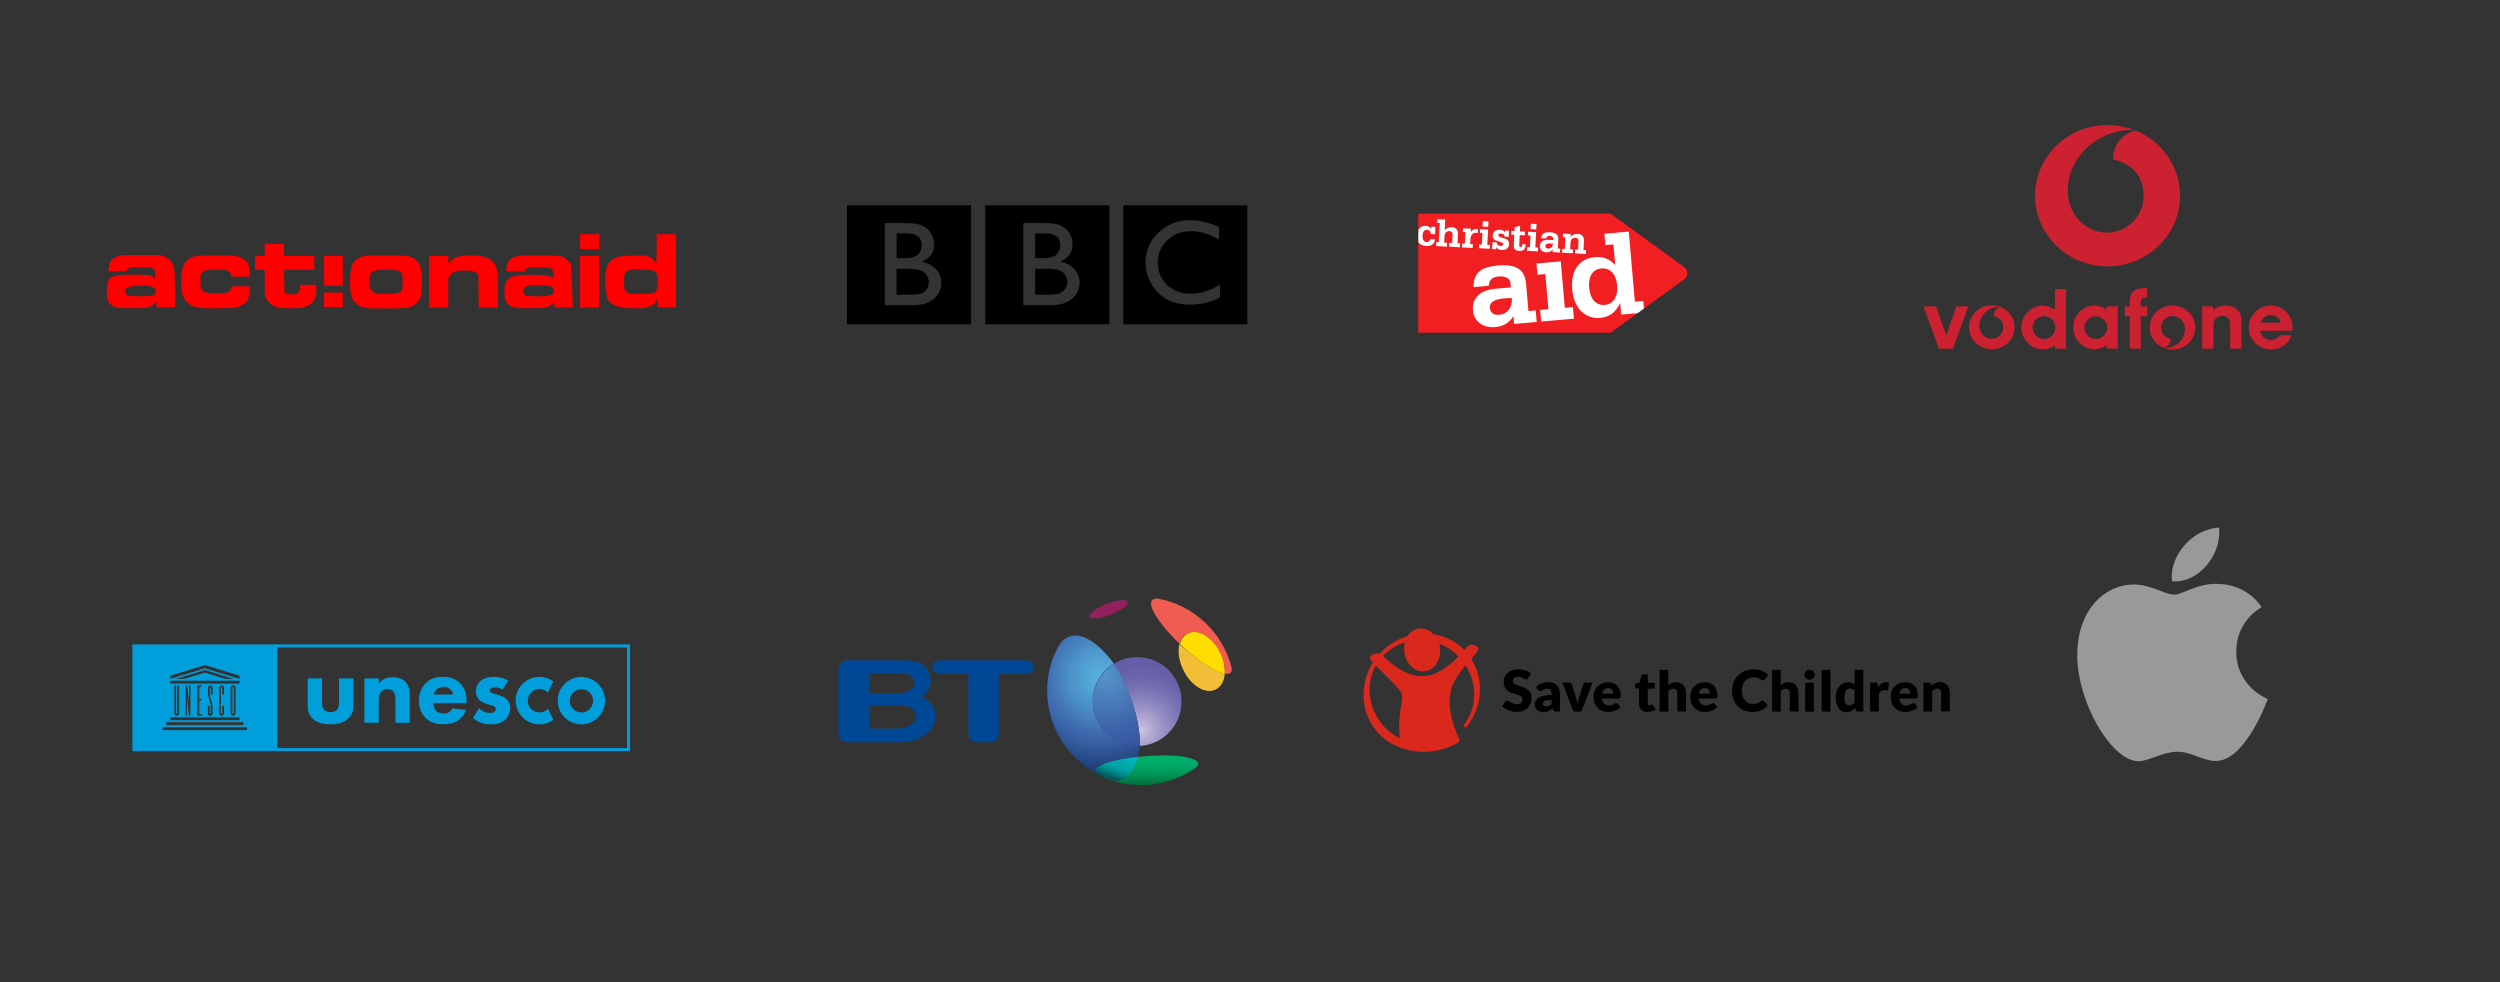 <?xml version="1.0" encoding="UTF-8"?>
<svg id="Layer_1" data-name="Layer 1" xmlns="http://www.w3.org/2000/svg" xmlns:xlink="http://www.w3.org/1999/xlink" viewBox="0 0 420 165">
  <rect x="0" y="0" width="420" height="165" fill="#333333" stroke="none"/>
  <defs>
    <style>
      .cls-1 {
        fill: #999;
      }

      .cls-1, .cls-2, .cls-3, .cls-4, .cls-5, .cls-6, .cls-7, .cls-8, .cls-9, .cls-10, .cls-11, .cls-12, .cls-13, .cls-14, .cls-15, .cls-16, .cls-17, .cls-18, .cls-19, .cls-20 {
        stroke-width: 0px;
      }

      .cls-2 {
        fill: url(#linear-gradient);
      }

      .cls-3 {
        fill: #009edb;
      }

      .cls-4 {
        fill: #cc2131;
      }

      .cls-4, .cls-5 {
        fill-rule: evenodd;
      }

      .cls-6 {
        fill: #004896;
      }

      .cls-8 {
        fill: #f11f22;
      }

      .cls-9 {
        fill: url(#linear-gradient-5);
      }

      .cls-10 {
        fill: #da291c;
      }

      .cls-11 {
        fill: red;
      }

      .cls-12 {
        fill: none;
      }

      .cls-13 {
        fill: #fff;
      }

      .cls-14 {
        fill: url(#linear-gradient-2);
      }

      .cls-15 {
        fill: url(#radial-gradient-2);
      }

      .cls-16 {
        fill: url(#linear-gradient-3);
      }

      .cls-21 {
        clip-path: url(#clippath);
      }

      .cls-17 {
        fill: url(#radial-gradient);
      }

      .cls-18 {
        fill: url(#radial-gradient-3);
      }

      .cls-19 {
        fill: url(#linear-gradient-4);
      }

      .cls-20 {
        fill: url(#radial-gradient-4);
      }
    </style>
    <clipPath id="clippath">
      <rect class="cls-12" x="22.24" y="108.26" width="83.61" height="17.92"/>
    </clipPath>
    <linearGradient id="linear-gradient" x1="-16658.87" y1="-889.5" x2="-16656.74" y2="-889.5" gradientTransform="translate(50200.51 2773.06) scale(3)" gradientUnits="userSpaceOnUse">
      <stop offset="0" stop-color="#90215c"/>
      <stop offset="0" stop-color="#96215f"/>
      <stop offset="0" stop-color="#b11f6b"/>
      <stop offset="0" stop-color="#c71d76"/>
      <stop offset="0" stop-color="#d81c7d"/>
      <stop offset=".01" stop-color="#e31c83"/>
      <stop offset=".02" stop-color="#ea1b86"/>
      <stop offset=".04" stop-color="#ec1b87"/>
      <stop offset=".44" stop-color="#ec3a94"/>
    </linearGradient>
    <radialGradient id="radial-gradient" cx="-11553.24" cy="-2293.38" fx="-11553.24" fy="-2293.38" r="1.32" gradientTransform="translate(55065.04 10999.96) scale(4.75)" gradientUnits="userSpaceOnUse">
      <stop offset="0" stop-color="#fff698"/>
      <stop offset=".05" stop-color="#fff383"/>
      <stop offset=".17" stop-color="#ffec5b"/>
      <stop offset=".28" stop-color="#ffe73a"/>
      <stop offset=".41" stop-color="#ffe221"/>
      <stop offset=".53" stop-color="#ffdf0e"/>
      <stop offset=".66" stop-color="#ffde04"/>
      <stop offset=".81" stop-color="#fd0"/>
      <stop offset="1" stop-color="#f2be38"/>
    </radialGradient>
    <linearGradient id="linear-gradient-2" x1="-16653.81" y1="-887.07" x2="-16651.29" y2="-887.07" gradientTransform="translate(50200.51 2773.06) scale(3)" gradientUnits="userSpaceOnUse">
      <stop offset="0" stop-color="#fd0"/>
      <stop offset=".18" stop-color="#fdd804"/>
      <stop offset=".4" stop-color="#f8c910"/>
      <stop offset=".64" stop-color="#efb125"/>
      <stop offset=".88" stop-color="#e38f41"/>
      <stop offset="1" stop-color="#dd7d50"/>
    </linearGradient>
    <linearGradient id="linear-gradient-3" x1="-16653.62" y1="-887.22" x2="-16652.37" y2="-889.38" gradientTransform="translate(50200.51 2773.06) scale(3)" gradientUnits="userSpaceOnUse">
      <stop offset="0" stop-color="#f05b52"/>
      <stop offset=".21" stop-color="#e84d48"/>
      <stop offset=".71" stop-color="#d72f32"/>
      <stop offset="1" stop-color="#d1232a"/>
    </linearGradient>
    <radialGradient id="radial-gradient-2" cx="-713.25" cy="-152.84" fx="-713.25" fy="-152.84" r=".44" gradientTransform="translate(18479.58 4041.46) scale(25.64)" gradientUnits="userSpaceOnUse">
      <stop offset="0" stop-color="#ccc4e1"/>
      <stop offset=".13" stop-color="#b6aed5"/>
      <stop offset=".39" stop-color="#928cc1"/>
      <stop offset=".62" stop-color="#7873b3"/>
      <stop offset=".83" stop-color="#6863aa"/>
      <stop offset="1" stop-color="#635ea7"/>
      <stop offset="1" stop-color="#635ea7"/>
      <stop offset="1" stop-color="#635ea7"/>
    </radialGradient>
    <radialGradient id="radial-gradient-3" cx="-713.51" cy="-153.19" fx="-713.51" fy="-153.19" r=".66" gradientTransform="translate(18479.58 4041.46) scale(25.64)" gradientUnits="userSpaceOnUse">
      <stop offset="0" stop-color="#57b0dd"/>
      <stop offset=".13" stop-color="#54a7d7"/>
      <stop offset=".33" stop-color="#4b8fc7"/>
      <stop offset=".59" stop-color="#3d67ac"/>
      <stop offset=".6" stop-color="#3d67ac"/>
      <stop offset=".92" stop-color="#1f3e78"/>
    </radialGradient>
    <radialGradient id="radial-gradient-4" cx="-713.48" cy="-153.19" fx="-713.48" fy="-153.19" r=".48" gradientTransform="translate(18479.58 4041.46) scale(25.64)" gradientUnits="userSpaceOnUse">
      <stop offset="0" stop-color="#5593c9"/>
      <stop offset=".1" stop-color="#518cc4"/>
      <stop offset=".69" stop-color="#3e65ab"/>
      <stop offset="1" stop-color="#3756a2"/>
    </radialGradient>
    <linearGradient id="linear-gradient-4" x1="-713.18" y1="-152.47" x2="-713.18" y2="-152.68" gradientTransform="translate(18479.58 4041.46) scale(25.64)" gradientUnits="userSpaceOnUse">
      <stop offset="0" stop-color="#00662e"/>
      <stop offset=".08" stop-color="#007238"/>
      <stop offset=".3" stop-color="#008d4f"/>
      <stop offset=".53" stop-color="#00a060"/>
      <stop offset=".76" stop-color="#00ac6a"/>
      <stop offset="1" stop-color="#00b06d"/>
    </linearGradient>
    <linearGradient id="linear-gradient-5" x1="-713.43" y1="-152.5" x2="-713.36" y2="-152.7" gradientTransform="translate(18479.58 4041.46) scale(25.64)" gradientUnits="userSpaceOnUse">
      <stop offset=".11" stop-color="#00585b"/>
      <stop offset=".22" stop-color="#007678"/>
      <stop offset=".34" stop-color="#009091"/>
      <stop offset=".46" stop-color="#00a0a0"/>
      <stop offset=".55" stop-color="#00a6a5"/>
      <stop offset="1" stop-color="#00bac6"/>
    </linearGradient>
  </defs>
  <path class="cls-12" d="M32.18,23.63h35.11v46.65h-35.11V23.63Z"/>
  <path id="path3049" class="cls-11" d="M19.99,51.73c-1-.15-1.73-.67-1.94-1.39-.14-.48-.14-2.19,0-2.69.27-.94.49-1.39,2.87-1.49.66-.03,2.87,0,3.61.02.91,0,1.12.36,1.53.55,0-.06.07-.94-.01-1.24-.05-.18-.33-.49-.85-.57-1.12-.05.68-.03-3.44,0-.11.11-.37.4-.51.55-.09.1.02.09-1.47.09h-1.59l.06-.51c.12-1.08.59-1.69,1.52-1.97.31-.09.58-.22,1.63-.24,5.12,0,.01,0,5.13,0,.66.02.84.17,1.09.27.97.39,1.54,1.17,1.69,2.29.11,2.22.08,3.94.08,6.24h-3.08v-.45c0-.25-.02-.45-.05-.45s-.21.14-.41.32c-.46.41-.82.57-1.43.66-.62.09-3.81.08-4.45,0h0l.02.02ZM25.66,49.6c.41-.17.5-.32.5-.77-.1-1.19-3.7-.96-4.88-.49-.29.32-.31.86-.04,1.12.3.28.73.33,2.45.31,1.34-.02,1.68-.05,1.97-.17ZM33.65,51.74c-1.85-.26-2.75-1.06-3.12-2.77-.05-.24-.07-1.04-.05-1.99.03-1.4.06-1.65.21-2.05.37-.95.87-1.45,1.77-1.79.45-.17.63-.18,3.46-.21,3.28-.03,3.78,0,4.57.38,1.01.48,1.41,1.12,1.46,2.37l.03.79h-3.09l-.08-.31c-.18-.66-.56-.82-2.03-.88-1.72-.07-2.55.11-2.95.65-.15.21-.17.34-.17,1.3,0,.86.03,1.12.14,1.32.34.62.96.79,2.82.74,1.14-.03,1.3-.05,1.66-.23.35-.18.42-.25.53-.58l.12-.38h3.06l-.04.79c-.05,1.23-.48,1.96-1.43,2.44-.77.39-1.11.43-3.82.46-1.4,0-2.77,0-3.05-.05h0ZM47.16,51.73c-1.22-.19-1.93-.64-2.37-1.49l-.28-.55c-.02-1.45-.04-2.9-.05-4.35h-1.61v-2.35h1.62v-2.03h3.24v2.03h5.1v2.35h-5.1c.1,3.77-.02,0,.09,3.74.13.25.58.39,1.23.39,1.02,0,1.34-.3,1.35-1.24v-.38h2.76v.83c0,.98-.07,1.29-.43,1.82-.32.48-.88.86-1.59,1.09-.45.14-.78.18-2,.2-.8,0-1.69,0-1.97-.05h.01ZM61.76,51.77c-.86-.17-1.09-.23-1.36-.37-.45-.23-.96-.73-1.17-1.15-.31-.62-.42-1.35-.42-2.85,0-2.03.18-2.83.79-3.53.31-.36,1.05-.75,1.62-.87.68-.14,6.82-.12,7.37.03.95.25,1.57.74,1.91,1.5.31.69.37,1.16.37,2.83,0,1.56-.1,2.34-.36,2.85-.22.42-.77.97-1.21,1.19-.72.36-1.37.42-4.5.42-1.58,0-2.95-.02-3.04-.04h0ZM66.91,49.21c.16-.07.37-.22.49-.34.19-.21.2-.27.23-1.41.03-1.34-.05-1.63-.53-1.9-.35-.2-1.63-.33-2.78-.27-1.85.09-2.27.47-2.27,2.09,0,1.23.31,1.69,1.27,1.93.5.13,3.25.05,3.59-.09h0ZM86.81,51.74c-.59-.09-1.2-.35-1.47-.63-.11-.12-.29-.4-.39-.62-.16-.35-.18-.54-.19-1.5,0-1.04,0-1.12.23-1.56.51-1.05,1.61-1.33,4.9-1.25,1.85.04,2.36.13,2.79.46.11.09.23.16.25.16.1,0,.04-1.07-.07-1.33-.22-.52-.43-.57-2.4-.57-1.53,0-1.77.02-1.96.14-.12.08-.24.23-.27.34l-.05.2h-3.13l.04-.43c.11-1.02.46-1.61,1.14-1.91.72-.31,1.28-.35,4.6-.32,3.11.03,3.17.03,3.64.22.65.26,1.26.87,1.51,1.51.28,7.01,0-.06.25,7.01h-3.09v-.45c0-.25-.02-.45-.05-.45s-.23.16-.45.36c-.66.6-.86.64-3.27.66-1.16,0-2.31,0-2.57-.05h0ZM92.02,49.71c.61-.1.9-.28,1-.63.12-.42-.02-.76-.4-.94-.28-.14-.54-.16-1.82-.19-2.3-.05-2.81.11-2.89.89-.05.46.17.76.65.87.47.1,2.81.11,3.46,0h0ZM105.03,51.73c-1.72-.2-2.66-.74-3.06-1.76-.21-1.53-.47-2.88-.15-4.66.24-1.2.86-1.84,2.19-2.21,1.77-.23,2.56-.15,4.57-.15l.54.25c.58.28.91.62,1.07,1.14.08.26.1-.15.12-2.34l.02-2.65h3.24v12.31h-3.08v-1.58l-.17.32c-.39.75-.95,1.13-1.93,1.3-.66.12-2.46.13-3.36.03h0ZM109.78,49.2c.56-.28.66-.52.69-1.62.03-1.16-.01-1.43-.29-1.76-.36-.43-.64-.5-2.17-.54-1.51-.04-2.39.05-2.71.29-.39.29-.45.53-.45,1.8s.09,1.59.56,1.81c.41.19.51.2,2.31.19,1.52,0,1.78-.03,2.05-.17h0ZM72.09,42.99h3.23l.02.7.02.7.26-.37c.34-.48.87-.82,1.56-.97.73-.17,2.97-.17,3.75,0,1.48.31,2.29,1.06,2.6,2.4.2,2.36.12,3.56.12,6.23h-3.23c-.02-1.83-.03-3.67-.05-5.5l-.24-.25c-.36-.37-.86-.49-2.1-.49-.58,0-1.2.04-1.38.09-.51.14-.9.45-1.13.91l-.21.41v4.83h-3.24v-8.67h0l.02-.02ZM97.44,42.99h3.24v8.67h-3.24v-8.67ZM54.43,49.15h3.16v2.43h-3.16v-2.43ZM54.43,42.99h3.16v5.02h-3.16v-5.02ZM97.44,39.35h3.24v2.51h-3.24v-2.51Z"/>
  <g id="g2161">
    <path id="path101" class="cls-8" d="M275.19,52.42l-.07.19-4.53,3.29h-32.32v-15.26l.11-.22v-1.58l-.11-.19v-2.75h32.32l12.36,8.98c.31.23.52.6.52,1.02s-.21.79-.52,1.02l-6.78,4.92-.23.03-.75.55"/>
    <path id="path103" class="cls-13" d="M260.13,51.95l-.52-5.91-1.32.12-.17-1.89,4.09-.36.68,7.8,1.36-.12.17,1.95-5.51.48-.17-1.95,1.38-.12h.01ZM254,50.08c-.47,0-.89,0-1.24.04-1.72.15-2.54.69-2.46,1.57.07.84.64,1.28,1.58,1.19,1.36-.12,2.18-1.12,2.12-2.81h0ZM258.19,54.09l-3.82.33-.12-1.32c-.68,1.14-1.67,1.73-3.07,1.85-2.1.18-3.57-.98-3.73-2.82-.18-2.03,1.16-3.4,3.84-3.63l2.54-.22-.07-.75c-.06-.71-.82-1.2-2-1.09-1.07.09-1.63.65-1.62,1.56l-2.58.23c-.03-2.32,1.2-3.38,3.99-3.62,3.14-.28,4.62.63,4.83,3.04l.4,4.61,1.22-.11.17,1.95h.02ZM271.05,41.06l-1.34.12-.17-1.91,4.09-.36,1.03,11.77,1.41-.12.11,1.28-1.05.77-2.77.24-.17-1.95c-.75,1.59-1.82,2.38-3.39,2.51-2.43.21-4.38-1.56-4.67-4.79-.28-3.23,1.21-5.2,3.86-5.43,1.32-.12,2.46.33,3.37,1.35l-.3-3.48h0ZM266.98,48.37c.17,1.91,1.21,2.98,2.62,2.86,1.38-.12,2.25-1.36,2.08-3.27-.17-1.95-1.21-2.98-2.62-2.86-1.49.13-2.25,1.27-2.08,3.27ZM240.35,39.32c.02-.42-.21-.7-.59-.72-.44-.02-.74.32-.77.98-.04.67.23,1.06.67,1.09.31.02.54-.17.63-.5l.79.04c-.09.76-.61,1.17-1.45,1.13-.65-.03-1.1-.27-1.35-.7v-1.99c.26-.49.71-.74,1.25-.71.42.02.74.23.91.57l.02-.43.69.04-.06,1.24-.74-.04h0ZM248.32,38.49l-.03.62h-.2c-.69-.05-1.02.38-1.07,1.21l-.04.68.46.02-.03.64-1.81-.1.03-.64.46.02.1-1.95-.43-.02.03-.62,1.34.07-.03.58c.27-.45.6-.55,1.03-.53h.2v.02ZM241.25,41.33l.03-.64.43.02.17-3.24-.43-.02.03-.63,1.32.07-.09,1.81c.32-.4.68-.56,1.18-.53.77.04,1.09.46,1.05,1.29l-.07,1.42.43.02-.03.64-1.83-.1.03-.64.49.03.07-1.42c.02-.35-.18-.58-.52-.59-.46-.02-.8.29-.82.79l-.06,1.15.49.03-.03.64-1.83-.1h-.01ZM248.95,41.09l.1-1.95-.43-.02.03-.62,1.35.07-.13,2.57.45.02-.03.64-1.81-.1.03-.64.46.02h-.02ZM250.02,38.11l-.95-.05.05-.91.95.05-.05.91ZM251.36,41.88l-.68-.04.06-1.16.68.04c.08.38.3.58.67.6.28,0,.46-.11.47-.29.01-.24-.27-.31-.83-.48-.69-.2-.98-.39-.95-1.03.03-.59.49-.96,1.22-.92.39.02.66.17.83.45l.02-.32.66.03-.05,1.04-.66-.03c-.03-.31-.26-.53-.63-.54-.26,0-.43.1-.44.28-.01.28.3.33.94.51.61.16.88.45.85,1.02-.03.62-.5,1-1.21.97-.43-.02-.74-.19-.92-.51l-.02.41v-.03ZM256.17,39.54l-.85-.04-.09,1.7c-.01.2.05.3.21.31.19,0,.29-.12.3-.39v-.09l.56.03v.2c-.03.62-.41.93-1.04.9-.68-.04-.98-.31-.95-.91l.09-1.8-.51-.03.03-.63.51.03.03-.63.93-.28-.05.97.85.04-.03.63h.01ZM262.42,42.45l.03-.64.43.02.1-1.95-.43-.02.03-.62,1.32.07-.03.51c.32-.4.68-.56,1.18-.53.77.04,1.09.46,1.05,1.29l-.07,1.42.43.02-.03.64-1.83-.1.03-.64.49.03.07-1.42c.02-.35-.18-.58-.52-.59-.46-.02-.8.29-.82.79l-.06,1.15.49.03-.03.64s-1.83-.1-1.83-.1ZM262.09,42.43l-1.26-.07.02-.43c-.27.34-.62.49-1.08.46-.69-.04-1.12-.48-1.08-1.09.04-.67.53-1.05,1.42-1.01l.84.04v-.25c.03-.23-.2-.43-.59-.45-.35-.02-.56.14-.6.43l-.85-.04c.1-.76.55-1.04,1.46-1,1.04.05,1.47.42,1.43,1.21l-.08,1.52.4.02-.03.64v.02ZM260.91,40.94c-.15-.02-.29-.04-.41-.04-.57-.03-.86.11-.87.4-.01.28.15.44.46.46.45.02.76-.26.82-.82ZM257.02,41.52l.1-1.95-.43-.02.03-.62,1.35.07-.13,2.57.45.02-.03.64-1.81-.1.03-.64.46.02h-.02ZM258.09,38.54l-.95-.05.05-.91.95.05-.05.91"/>
  </g>
  <g class="cls-21">
    <g id="g18">
      <path id="path2" class="cls-3" d="M39.28,119.87v-4.37s0-.11-.12-.11c-.11,0-.11.11-.11.11v4.37s0,.1.12.1.11-.1.11-.1Z"/>
      <path id="path4" class="cls-3" d="M22.24,126.18h83.61v-17.92H22.24v17.92ZM29.68,119.97c.11,0,.11-.09.11-.09v-4.74h.3v4.73s.03.37-.39.37-.41-.37-.41-.37v-4.73h.3v4.72s-.03.11.09.11ZM40.24,120.99h-11.63v-.49h11.63v.49ZM31.2,120.24v-5.1h.24l.3,2.72v-2.72h.26v5.1h-.26l-.3-3.06v3.06h-.24ZM33.81,117.39v.28h-.33v2.3h.44v.27h-.78v-5.1h.67v.26h-.33v1.99h.33ZM35.32,119.97c.08,0,.08-.09.08-.09v-1.18c0-.49-.47-1.57-.47-2.21v-.97s0-.35.4-.37c.4-.01.39.37.39.37v1.15h-.32v-1.15s0-.11-.09-.11-.07.11-.07.11v1.15c0,.38.47,1.52.47,2.12v1.1s0,.37-.4.37-.39-.37-.39-.37v-1.28h.32v1.28s0,.08.08.09h0ZM37.23,115.4c-.11,0-.11.11-.11.11v4.37s.02.1.11.1c.1,0,.1-.1.1-.1v-1.28h.3v1.28s0,.37-.4.37-.39-.37-.39-.37v-4.37s0-.37.39-.37.4.37.4.37v1.15h-.3v-1.15s0-.11-.1-.11ZM38.74,119.87v-4.37s0-.37.43-.37.4.37.4.37v4.37s0,.37-.43.37c-.4,0-.4-.37-.4-.37ZM28.61,114.36h11.63v.49h-11.63v-.49ZM29.54,114.05l4.88-1.49,4.8,1.49h-1.41l-3.39-1.04-3.46,1.04h-1.42ZM28.61,113.52l5.82-1.79,5.82,1.79v.53l-5.85-1.77-5.78,1.77v-.53h-.01ZM27.95,121.33h12.93v.49h-12.93v-.49ZM41.51,122.65h-14.17v-.49h14.17v.49ZM105.34,125.67h-58.75v-16.91h58.75v16.91Z"/>
      <path id="path6" class="cls-3" d="M92.02,119.12c-.37.37-.86.57-1.39.57-1.08,0-1.97-.88-1.97-1.97s.88-1.97,1.97-1.97c.52,0,1.01.2,1.38.57l.05.05.89-1.9-.03-.03c-.68-.48-1.47-.73-2.3-.73-2.2,0-3.99,1.79-3.99,3.99s1.79,3.99,3.99,3.99c.83,0,1.62-.25,2.3-.73l.03-.03-.88-1.87-.05.05h0Z"/>
      <path id="path8" class="cls-3" d="M97.68,119.7c-1.08,0-1.96-.88-1.96-1.96s.88-1.96,1.96-1.96,1.96.88,1.96,1.96-.88,1.96-1.96,1.96ZM97.67,113.73c-2.2,0-3.98,1.79-3.98,3.98s1.79,3.98,3.98,3.98,3.98-1.79,3.98-3.98-1.78-3.98-3.98-3.98Z"/>
      <path id="path10" class="cls-3" d="M54.1,113.97v4.12c0,.34.03.85.42,1.21.17.15.47.35,1.01.35.45,0,.8-.15,1.02-.35.35-.34.4-.84.4-1.21v-4.12h2.41v4.35c0,.85-.08,1.66-.84,2.39-.85.84-2.11.97-3,.97s-2.16-.13-3.01-.97c-.69-.67-.82-1.42-.82-2.24v-4.5h2.41Z"/>
      <path id="path12" class="cls-3" d="M61.23,113.97h2.41v.89c.74-.94,1.61-1.09,2.31-1.09.65,0,1.51.12,2.14.75.7.7.75,1.59.75,2.19v4.72h-2.41v-3.83c0-.49-.02-1.1-.4-1.49-.18-.18-.49-.34-.92-.34-.5,0-.82.2-1.01.4-.4.4-.47.94-.47,1.42v3.83h-2.41v-7.47.02Z"/>
      <path id="path14" class="cls-3" d="M76.15,116.68c-.02-.07-.13-.54-.49-.87-.27-.25-.65-.42-1.14-.42-.62,0-.99.25-1.22.49-.18.2-.35.47-.42.8h3.27ZM78.38,118.12h-5.57c0,.4.15.94.45,1.27.37.4.87.47,1.24.47s.72-.07.97-.22c.03-.02.32-.2.52-.62l2.28.23c-.34,1.05-1.01,1.61-1.44,1.87-.72.44-1.53.55-2.36.55-1.12,0-2.11-.2-2.98-1.07-.65-.65-1.12-1.64-1.12-2.88,0-1.07.39-2.18,1.14-2.95.9-.9,2.02-1.07,2.86-1.07s2.04.15,2.96,1.12c.89.94,1.06,2.11,1.06,3.03v.25h0v.02Z"/>
      <path id="path16" class="cls-3" d="M84.45,115.88c-.37-.22-.85-.42-1.32-.42-.25,0-.54.07-.69.22-.08.08-.15.22-.15.34,0,.17.12.27.23.34.17.1.42.15.72.25l.64.2c.42.13.85.3,1.24.65.44.4.59.85.59,1.42,0,.99-.44,1.62-.77,1.96-.74.74-1.64.85-2.43.85-1.01,0-2.09-.22-3.06-1.07l1.02-1.62c.23.2.57.44.82.55.34.17.69.23,1.01.23.15,0,.54,0,.75-.17.15-.12.25-.3.25-.49,0-.13-.05-.3-.27-.44-.17-.1-.39-.17-.74-.27l-.6-.18c-.44-.13-.89-.37-1.21-.69-.35-.37-.54-.79-.54-1.36,0-.72.28-1.32.72-1.72.67-.62,1.57-.75,2.26-.75,1.1,0,1.87.28,2.48.64l-.96,1.52h0Z"/>
    </g>
  </g>
  <path class="cls-7" d="M256.73,113.94c-.04.07-.09.13-.14.18-.05.04-.13.05-.2.05-.09,0-.16-.02-.23-.07-.09-.05-.18-.09-.29-.16-.13-.05-.23-.11-.36-.16-.14-.05-.31-.07-.47-.07-.25-.02-.49.05-.68.2-.14.13-.23.32-.22.52,0,.13.04.25.14.36s.22.18.36.23c.16.07.32.14.5.18.18.05.38.13.58.18.2.07.4.14.58.25.18.09.36.22.5.36s.27.32.36.52c.09.23.14.49.14.76,0,.31-.05.61-.16.92-.11.27-.27.52-.49.74-.23.22-.5.4-.79.5-.34.13-.7.18-1.06.18-.22,0-.45-.02-.67-.07-.22-.04-.45-.11-.67-.2-.22-.07-.41-.18-.59-.29s-.34-.23-.49-.38l.49-.76c.04-.05.09-.11.14-.14.07-.04.13-.05.22-.05.11,0,.2.04.29.09s.22.13.32.2c.14.07.27.14.43.2.18.07.38.09.58.09.25.02.49-.05.68-.2.18-.16.27-.38.25-.61,0-.14-.04-.29-.14-.4-.09-.11-.22-.2-.36-.25-.16-.07-.32-.13-.5-.18s-.38-.11-.58-.16c-.2-.07-.4-.14-.58-.23s-.36-.22-.5-.36c-.16-.16-.27-.36-.36-.56-.09-.27-.14-.54-.14-.83,0-.27.05-.52.16-.77s.27-.49.47-.67c.22-.2.47-.36.76-.47.32-.13.68-.18,1.03-.18.22,0,.41.02.63.05.2.04.4.09.58.14.18.07.34.14.52.23.16.09.29.2.43.31l-.47.77h0Z"/>
  <path class="cls-7" d="M261.42,119.54c-.11,0-.22-.02-.31-.05-.09-.05-.14-.14-.18-.23l-.11-.27c-.13.11-.23.2-.34.27s-.23.14-.34.2c-.13.05-.25.09-.38.13-.14.04-.31.04-.45.04-.2,0-.41-.02-.61-.09-.16-.05-.32-.14-.47-.25-.13-.11-.23-.25-.29-.41-.07-.18-.11-.38-.11-.58,0-.18.05-.36.13-.52.11-.2.27-.38.45-.5.27-.18.56-.31.86-.38.45-.11.92-.16,1.39-.14v-.22c.02-.22-.04-.45-.18-.63-.13-.13-.31-.2-.5-.2-.14,0-.29.02-.41.05-.11.04-.2.07-.29.13s-.16.09-.25.13-.2.05-.29.05-.18-.02-.25-.07-.13-.11-.16-.18l-.27-.45c.29-.25.61-.45.97-.58.38-.13.76-.2,1.15-.2.27,0,.54.04.79.14.23.09.43.22.59.4s.29.38.38.61c.09.25.13.5.13.77v3.02h-.65v.02h0ZM259.75,118.66c.16,0,.34-.04.49-.09.16-.07.31-.18.43-.32v-.67c-.23,0-.49.02-.72.05-.16.02-.31.07-.45.14-.09.04-.18.11-.23.2-.04.07-.07.14-.07.23-.02.13.04.27.14.36.13.07.27.11.41.09h0Z"/>
  <path class="cls-7" d="M265.67,119.54h-1.31l-1.89-4.86h1.21c.09,0,.18.02.25.07.07.04.11.11.14.18l.67,2.18c.05.18.11.34.14.52s.09.34.13.5c.04-.16.07-.34.13-.5s.11-.34.16-.52l.7-2.18c.02-.07.07-.14.14-.18.07-.05.16-.07.25-.07h1.15l-1.87,4.86h0Z"/>
  <path class="cls-7" d="M270.12,114.61c.31,0,.59.05.88.14.25.09.49.23.68.43s.36.43.45.7c.11.31.16.61.16.94,0,.09,0,.18-.02.27,0,.05-.02.11-.05.16-.02.04-.05.07-.11.09s-.11.02-.16.02h-2.81c.02.32.14.65.38.88.22.18.49.29.77.27.14,0,.29-.02.43-.05.11-.04.22-.09.32-.14.09-.05.18-.09.27-.14.07-.04.16-.05.25-.05.11,0,.2.04.27.13l.41.52c-.14.16-.31.31-.49.41-.16.11-.34.2-.54.25-.18.05-.36.11-.54.13s-.34.04-.52.04c-.32,0-.65-.05-.95-.16-.29-.11-.56-.27-.77-.49-.23-.23-.41-.5-.52-.81-.14-.36-.2-.74-.2-1.13,0-.31.05-.63.16-.92.22-.58.67-1.04,1.22-1.28.32-.13.67-.2,1.01-.2h.02ZM270.15,115.61c-.23-.02-.47.07-.65.23-.18.2-.29.43-.31.68h1.82c0-.11-.02-.23-.04-.34-.04-.11-.07-.2-.14-.29s-.16-.16-.27-.22c-.14-.05-.29-.07-.41-.07h0Z"/>
  <path class="cls-7" d="M276.78,119.61c-.22,0-.41-.04-.61-.11-.34-.13-.61-.4-.72-.74-.07-.18-.09-.38-.09-.58v-2.5h-.41c-.14,0-.27-.11-.27-.25v-.59l.77-.14.29-1.19c.04-.14.16-.25.32-.22h.76v1.42h1.19v.99h-1.19v2.41c0,.11.02.2.09.27.05.07.14.11.23.11.05,0,.09,0,.13-.02s.07-.02.09-.04.05-.02.07-.04.05-.02.09-.02.07,0,.11.04l.09.09.43.68c-.2.14-.4.25-.63.32-.23.05-.49.09-.74.09h0v.02Z"/>
  <path class="cls-7" d="M278.81,119.54v-7h1.46v2.57c.18-.14.36-.27.58-.36.23-.09.49-.14.74-.14.23,0,.49.04.7.14.2.09.38.22.52.38.14.18.25.38.32.58.07.23.11.49.11.74v3.08h-1.46v-3.06c.02-.2-.05-.4-.16-.56-.13-.14-.31-.22-.49-.2-.16,0-.31.04-.45.11s-.29.16-.4.27v3.46h-1.48.01Z"/>
  <path class="cls-7" d="M286.35,114.61c.31,0,.59.05.88.14.25.09.49.23.68.43s.36.43.45.7c.11.31.16.61.16.94,0,.09,0,.18-.02.27,0,.05-.02.11-.05.16-.02.04-.05.07-.11.09s-.11.02-.16.02h-2.79c.02.32.14.65.38.88.22.18.49.29.77.27.14,0,.29-.02.43-.05.11-.04.22-.09.32-.14.09-.05.18-.09.27-.14.07-.04.16-.05.25-.05.11,0,.2.04.27.13l.41.52c-.14.16-.31.31-.49.41-.16.11-.34.2-.54.25-.18.05-.36.11-.54.13s-.34.04-.52.04c-.32,0-.65-.05-.95-.16-.29-.11-.56-.27-.77-.49-.23-.23-.41-.5-.52-.81-.14-.36-.2-.74-.2-1.13,0-.31.05-.63.16-.92.22-.58.67-1.04,1.22-1.28.31-.13.65-.2.99-.2h.02ZM286.39,115.61c-.23-.02-.47.07-.65.23-.18.2-.29.43-.31.68h1.82c0-.11-.02-.23-.04-.34-.04-.11-.07-.2-.14-.29s-.16-.16-.27-.22c-.14-.05-.27-.07-.41-.07h0Z"/>
  <path class="cls-7" d="M296.11,117.72s.07,0,.11.02.07.04.11.07l.65.68c-.27.36-.65.65-1.06.83-.49.2-.99.29-1.51.29-.49,0-.97-.09-1.44-.27-.41-.18-.77-.43-1.08-.76s-.52-.72-.68-1.13c-.16-.47-.23-.94-.23-1.42s.09-.99.27-1.44c.18-.43.43-.81.76-1.13s.72-.58,1.15-.74c.47-.18.97-.27,1.49-.27.25,0,.5.02.74.07.22.04.45.11.65.2.2.07.38.18.56.29.16.11.32.23.45.38l-.56.74c-.04.05-.07.09-.13.13s-.13.05-.2.05c-.05,0-.11-.02-.16-.04-.05-.04-.11-.05-.16-.09s-.13-.07-.2-.13-.16-.09-.25-.13c-.11-.04-.22-.07-.32-.09-.14-.04-.29-.04-.45-.04-.27,0-.56.05-.81.16-.23.11-.45.25-.63.45s-.32.45-.41.7c-.11.31-.14.61-.14.94s.04.65.14.95c.09.25.22.5.4.7.16.18.36.34.59.43.23.11.47.14.72.14.14,0,.27,0,.4-.02.11-.02.23-.04.34-.07s.2-.09.31-.14.2-.13.29-.22c.04-.04.07-.05.13-.07.09-.02.14-.04.2-.04h0l-.04.02Z"/>
  <path class="cls-7" d="M297.71,119.54v-7h1.46v2.57c.18-.14.36-.27.58-.36.23-.09.49-.14.74-.14.23,0,.49.04.7.14.2.09.38.22.52.38.14.18.25.38.32.58.07.23.11.49.11.74v3.08h-1.46v-3.06c.02-.2-.05-.4-.16-.56-.13-.14-.31-.22-.49-.2-.16,0-.31.04-.45.11s-.29.16-.4.27v3.46h-1.48.01Z"/>
  <path class="cls-7" d="M304.89,113.36c0,.11-.02.22-.07.32s-.11.2-.2.27-.18.14-.29.18c-.11.05-.23.07-.34.07s-.23-.02-.32-.07c-.11-.04-.2-.11-.27-.18s-.14-.16-.18-.27c-.05-.11-.07-.22-.07-.32s.02-.23.07-.32c.04-.11.11-.2.18-.27s.18-.14.27-.18c.11-.04.22-.07.32-.07.13,0,.23.02.34.07.22.09.38.25.47.45.07.09.09.2.09.32h0ZM304.73,114.7v4.86h-1.46v-4.86h1.46Z"/>
  <path class="cls-7" d="M307.5,112.54v7h-1.46v-7h1.46Z"/>
  <path class="cls-7" d="M312.13,119.54c-.07,0-.16-.02-.23-.05s-.11-.11-.13-.18l-.11-.38c-.09.11-.2.2-.31.29s-.22.16-.34.22-.25.11-.4.14-.31.05-.47.05c-.25,0-.49-.05-.7-.16s-.41-.29-.56-.49c-.16-.23-.29-.5-.36-.77-.09-.34-.14-.7-.13-1.04,0-.34.05-.68.14-1.01.09-.29.23-.56.43-.81.18-.22.4-.4.67-.54.27-.13.56-.2.85-.2.22,0,.43.04.63.11.16.07.32.16.47.29v-2.47h1.46v7h-.92,0ZM310.65,118.51c.09,0,.2-.02.29-.04s.16-.05.23-.09.14-.09.2-.14c.07-.05.13-.13.2-.2v-2.05c-.09-.11-.22-.2-.36-.25-.13-.05-.27-.07-.4-.07s-.25.02-.38.07-.22.14-.29.25c-.09.14-.16.29-.2.45-.05.22-.07.45-.07.68s.02.43.05.65c.04.14.07.29.16.43.05.09.14.18.23.23.11.04.22.07.32.07h.02Z"/>
  <path class="cls-7" d="M314.18,119.54v-4.86h.86s.13,0,.18.02c.04.02.09.04.13.05.04.04.05.07.07.11.02.05.04.11.04.16l.07.45c.16-.25.36-.47.59-.65.22-.16.47-.23.72-.23.2-.02.38.05.54.16l-.18,1.06c0,.05-.04.11-.07.14s-.09.04-.14.04-.13,0-.18-.02c-.09-.02-.18-.02-.27-.02-.38,0-.68.2-.9.61v2.97h-1.46Z"/>
  <path class="cls-7" d="M320.03,114.61c.31,0,.59.05.88.14.25.09.49.23.68.43s.36.43.45.7c.11.31.16.61.16.94,0,.09,0,.18-.02.27,0,.05-.02.11-.05.16-.02.04-.05.07-.11.09s-.11.02-.16.02h-2.79c.02.32.14.65.38.88.22.18.49.29.77.27.14,0,.29-.02.43-.05.11-.04.22-.09.32-.14.09-.05.18-.09.27-.14.07-.04.16-.05.25-.05.11,0,.2.04.27.13l.41.52c-.14.16-.31.31-.49.41-.16.11-.34.2-.54.25-.18.05-.36.11-.54.13s-.34.04-.52.04c-.32,0-.65-.05-.95-.16-.29-.11-.56-.27-.77-.49-.23-.23-.41-.5-.52-.81-.14-.36-.2-.74-.2-1.13,0-.31.05-.63.16-.92.22-.58.67-1.04,1.22-1.28.31-.13.65-.2.99-.2h.02ZM320.07,115.61c-.23-.02-.47.07-.65.23-.18.2-.29.43-.31.68h1.8c0-.11-.02-.23-.04-.34-.04-.11-.07-.2-.14-.29s-.16-.16-.27-.22c-.13-.05-.27-.07-.4-.07h.01Z"/>
  <path class="cls-7" d="M323.15,119.54v-4.86h.9c.07,0,.16.02.23.05s.11.11.13.18l.09.29c.09-.09.2-.16.29-.25.11-.07.22-.14.32-.2.13-.05.23-.09.38-.13s.29-.05.43-.04c.23,0,.49.04.7.14.2.09.38.22.52.38.14.18.25.38.32.58.07.23.11.49.11.74v3.08h-1.46v-3.04c.02-.2-.05-.4-.16-.56-.13-.14-.31-.22-.49-.2-.16,0-.31.04-.45.11s-.29.16-.4.27v3.46h-1.48.02Z"/>
  <path class="cls-10" d="M247.19,110.67c.86-1.01,1.24-1.48,1.15-1.75-.11-.23-.32-.41-.56-.47-.32-.13-.77-.18-.99-.05-.18.14-.34.32-.49.5l-.27.31c-.18-.18-.36-.36-.54-.5-1.31-1.15-2.93-1.89-4.66-2.16-.7-.74-1.6-1.08-2.5-.95-.77.13-1.46.59-1.87,1.26-1.78.54-3.37,1.55-4.63,2.93-.29-.09-.9.02-1.3.23-.18.07-.32.23-.38.41-.02.13.04.31.5.86-1.24,1.96-1.76,4.28-1.51,6.59.27,2.3,1.37,4.43,3.11,5.96.61.54,1.3.99,2.02,1.33,3.38,1.64,7.34,1.49,10.6-.38.27-.16.36-.49.23-.76l-.04-.09c-.54-1.19-2.16-4.84-1.26-8.15.38-1.39,1.48-2.86,2.41-4.03,1.01,1.55,1.51,3.38,1.44,5.24-.05,1.69-.63,3.33-1.66,4.68-.05.05-.05.13-.04.2l.11.23c.05.09.16.14.25.09.04-.02.05-.04.07-.05,2.68-3.35,3.01-8.01.77-11.48h.04ZM235.4,118.51c-.36,1.82-.43,3.69-.23,5.54-.68-.34-1.33-.79-1.93-1.3-1.58-1.37-2.65-3.24-3.02-5.31-.36-1.93-.04-3.92.92-5.63.36.38.79.81,1.24,1.24,1.1,1.1,2.36,2.34,2.97,3.22.36.5.25,1.15.05,2.23M245.03,110.29c-2.03,2.05-3.96,3.17-5.71,3.29-1.35.11-2.77-.31-4.23-1.19-.97-.61-1.89-1.33-2.7-2.14l-.05-.05c1.01-1.08,2.27-1.85,3.69-2.29-.14.58-.18,1.15-.09,1.75.14,1.03.68,1.94,1.49,2.57,1.15.9,2.81.68,3.71-.45.04-.05.07-.09.11-.14.59-.85.81-1.89.65-2.92-.04-.2-.07-.4-.13-.58,1.03.4,1.98.95,2.79,1.69.14.13.31.27.47.45h0Z"/>
  <g>
    <rect id="backgroundrect" class="cls-12" x="142.29" y="34.49" width="67.23" height="20.13"/>
    <g id="svg_1" data-name="svg 1">
      <path id="svg_2" data-name="svg 2" class="cls-5" d="M209.55,54.49v-19.99h-20.85v19.99h20.85ZM204.8,40.24c-1.61-.92-3.21-1.4-4.72-1.4-1.61,0-2.94.51-3.96,1.54-1.06.99-1.61,2.22-1.61,3.76s.55,2.73,1.57,3.76c1.09.96,2.39,1.44,3.96,1.44,1.67,0,3.32-.51,4.92-1.54v2.15c-1.5.82-3.18,1.23-5.02,1.23-1.57,0-2.87-.31-3.97-.92-1.05-.64-1.93-1.52-2.56-2.56-.62-1.16-.96-2.32-.96-3.55,0-2.05.72-3.73,2.19-5.09,1.44-1.37,3.21-2.08,5.3-2.08,1.5,0,3.11.38,4.85,1.16v2.12h0ZM186.38,34.49h-20.85v19.99h20.85v-19.99ZM171.92,37.47h3.62c1.16,0,2.05.14,2.7.44.65.34,1.13.75,1.44,1.26.34.55.51,1.16.51,1.88,0,1.37-.68,2.32-2.12,2.91,1.03.17,1.85.58,2.43,1.26.58.62.85,1.4.89,2.29-.03.68-.2,1.33-.55,1.88-.38.55-.89.99-1.61,1.37-.72.34-1.57.51-2.63.51h-4.68v-13.81Z"/>
      <path id="svg_3" data-name="svg 3" class="cls-5" d="M175.2,43.38c1.06,0,1.81-.2,2.26-.58.44-.44.68-.96.68-1.61,0-1.3-.85-1.98-2.53-1.98h-1.71v4.17h1.3ZM175.75,45.16h-1.85v4.34h1.98c.92,0,1.67-.07,2.15-.2.44-.24.75-.51.96-.82.2-.34.34-.72.34-1.13-.03-.41-.14-.79-.38-1.13-.2-.38-.55-.65-1.03-.82-.44-.17-1.2-.27-2.19-.24ZM163.14,34.49h-20.85v19.99h20.85v-19.99ZM148.65,51.28v-13.81h3.62c1.16,0,2.02.14,2.67.44.65.31,1.16.75,1.47,1.3.34.51.51,1.13.55,1.85-.03,1.37-.72,2.32-2.15,2.94,1.06.17,1.85.58,2.43,1.23.58.62.89,1.4.89,2.29,0,.72-.17,1.37-.55,1.88-.38.58-.89,1.03-1.57,1.37-.72.34-1.61.51-2.67.51h-4.68,0Z"/>
      <path id="svg_4" data-name="svg 4" class="cls-5" d="M152.34,39.21h-1.71v4.17h1.33c1.03,0,1.78-.2,2.22-.58.44-.41.68-.96.68-1.57,0-1.33-.85-2.02-2.53-2.02ZM152.47,45.16h-1.85v4.34h1.95c1.03,0,1.78-.07,2.22-.2.38-.17.68-.41.92-.75.21-.38.31-.75.34-1.2-.03-.48-.17-.85-.38-1.13-.23-.38-.6-.66-1.03-.79-.48-.2-1.23-.27-2.19-.27Z"/>
    </g>
  </g>
  <g>
    <rect id="backgroundrect-2" data-name="backgroundrect" class="cls-12" x="323.15" y="21.01" width="61.97" height="37.78"/>
    <g id="svg_1-2" data-name="svg 1">
      <path id="svg_2-2" data-name="svg 2" class="cls-4" d="M328.66,51.47l-1.68,4.87-1.72-4.87h-2.12l2.62,7.12h2.32l2.63-7.12h-2.06ZM341.46,55.03c0-1.06.86-1.92,1.92-1.92s1.92.86,1.92,1.92-.86,1.92-1.92,1.92h0c-1.06,0-1.92-.86-1.92-1.92ZM345.23,48.56v3.49s0,0,0,0c-.58-.43-1.3-.7-2.07-.7-1.97,0-3.56,1.64-3.56,3.67s1.59,3.67,3.56,3.67c.78,0,1.5-.26,2.08-.69v.59h1.83v-10.03h-1.83ZM350.16,55.03c.02-1.06.9-1.91,1.96-1.89,1.03.02,1.87.85,1.89,1.89,0,1.06-.86,1.92-1.92,1.92-1.06,0-1.92-.86-1.92-1.92ZM353.93,51.47v.58h0c-.58-.44-1.3-.71-2.07-.71-1.97,0-3.56,1.64-3.56,3.67s1.59,3.67,3.56,3.67c.78,0,1.5-.26,2.08-.69v.59h1.83v-7.12h-1.83s0,0,0,0ZM360.74,51.47h-1.1s0-.23,0-.43c0-.45,0-1.02.72-1.02.18,0,.36.03.36.03v-1.66s-.3,0-.5,0c-1.68.07-2.42.64-2.42,2.32v.76h-.82v1.64h.82v5.47h1.85v-5.47h1.1v-1.64ZM371.82,52.09c.52-.47,1.28-.77,2.09-.77,1.68,0,2.64,1.07,2.64,2.48v.8s0,3.98,0,3.98h-1.89v-4.15c0-1.05-.73-1.36-1.31-1.36-.53,0-1.55.29-1.49,1.57v3.95h-1.89v-7.11h1.84v.62h0ZM379.74,55.58c.09.89.84,1.55,1.75,1.55.72,0,1.2-.29,1.49-.8h1.98c-.32,1.11-1.56,2.36-3.4,2.36-2.21,0-3.77-1.65-3.77-3.68s1.67-3.68,3.77-3.68,3.59,1.79,3.59,3.68c0,.39-.04.57-.04.57h-5.36ZM383.16,54.21c-.16-.81-.84-1.27-1.66-1.27s-1.51.49-1.7,1.27h3.36ZM336.12,51.57c-.69.15-1.18.76-1.19,1.47,0,.02,0,.03,0,.05,1.07.23,1.61.95,1.61,1.9,0,1.07-.87,1.93-1.94,1.93s-2.07-.89-2.07-2.21c0-1.61,1.38-3.13,3.35-3.17.04,0,.09,0,.15,0-.45-.17-.92-.26-1.4-.26-2.11,0-3.83,1.66-3.83,3.7s1.71,3.7,3.83,3.7,3.83-1.66,3.83-3.7c0-1.54-.97-2.86-2.35-3.42ZM364.98,51.32c-2.11,0-3.83,1.66-3.83,3.7,0,1.54.97,2.86,2.35,3.42.69-.15,1.18-.76,1.18-1.47,0-.02,0-.03,0-.05-1.07-.23-1.61-.95-1.61-1.9,0-1.07.87-1.93,1.94-1.93s2.07.89,2.07,2.21c0,1.61-1.38,3.13-3.35,3.17-.05,0-.1,0-.15,0,.43.16.9.26,1.4.26,2.11,0,3.83-1.66,3.83-3.7,0-2.05-1.71-3.7-3.83-3.7ZM358.77,21.93c-2.15.47-3.77,2.4-3.77,4.71,0,.05.01.11.01.16,3.4.73,5.12,3.04,5.12,6.09,0,3.42-2.78,6.2-6.18,6.2s-6.57-2.86-6.57-7.09c0-5.17,4.4-10.02,10.66-10.17.11,0,.29,0,.48,0-1.42-.54-2.93-.82-4.45-.82-6.73,0-12.18,5.31-12.18,11.87s5.45,11.87,12.18,11.87,12.18-5.31,12.18-11.87c0-4.93-3.09-9.17-7.48-10.96h0Z"/>
    </g>
  </g>
  <g>
    <path class="cls-2" d="M189.42,101.11c.2.54-1.09,1.49-2.85,2.17-1.76.68-3.32.81-3.53.34-.2-.47,1.09-1.49,2.85-2.17,1.76-.68,3.32-.81,3.53-.34Z"/>
    <path class="cls-17" d="M205.76,113.18c-.07,1.22-.61,2.17-1.49,2.64-1.7.88-4.14-.54-5.43-3.19-.81-1.56-1.02-3.26-.68-4.48l.41.41c2.85,2.58,5.7,4.34,7.19,4.61h0Z"/>
    <path class="cls-14" d="M205.76,113.18c-1.56-.27-4.34-2.03-7.12-4.61l-.41-.41c.2-.81.68-1.42,1.36-1.76,1.7-.88,4.14.54,5.43,3.19.61,1.22.81,2.51.75,3.59Z"/>
    <path class="cls-16" d="M205.76,113.18c.07-1.09-.2-2.37-.81-3.59-1.29-2.58-3.73-4-5.43-3.19-.68.34-1.09.95-1.36,1.76-3.39-3.26-5.43-6.44-4.61-7.32.27-.27.61-.34,1.02-.27,5.9,1.09,10.72,5.56,12.27,11.33.14.47.14.88-.07,1.09-.2.2-.54.27-1.02.2h0Z"/>
    <path class="cls-15" d="M191.45,125.32c3.93-.2,7.05-3.46,7.05-7.46.01-4.11-3.31-7.45-7.42-7.46-.01,0-.03,0-.04,0-1.42,0-2.78.41-3.93,1.15.75,1.02,1.42,2.24,2.03,3.66,1.22,2.85,2.51,6.78,2.31,10.1h0Z"/>
    <path class="cls-18" d="M185.89,128.17c1.22-.47,3.19-.81,5.29-1.02.07-.27.14-.54.14-.81.07-.34.07-.68.14-1.09h-.41c-4.11.01-7.45-3.31-7.46-7.42,0-.01,0-.03,0-.04,0-2.64,1.42-5.02,3.53-6.31-1.63-2.31-3.32-3.53-4.14-4-1.49-.88-3.87-1.49-5.36,1.49-1.09,2.1-1.7,4.54-1.7,7.05,0,6.31,3.66,11.66,8.95,14.24-1.09-.47-1.49-1.15,1.02-2.1h0Z"/>
    <path class="cls-20" d="M183.59,117.86c-.01,4.11,3.31,7.45,7.42,7.46.01,0,.03,0,.04,0h.41c.2-3.32-1.09-7.26-2.31-10.17-.61-1.42-1.36-2.64-2.03-3.66-2.1,1.36-3.53,3.73-3.53,6.37Z"/>
    <path class="cls-19" d="M198.64,127.08c-1.76-.27-4.75-.2-7.46.07-1.02,4.48-3.73,4.27-5.29,3.66-.34-.14-.68-.27-1.02-.47,2.03,1.02,4.41,1.56,6.85,1.56,3.32,0,6.44-1.02,8.95-2.78,1.02-.68,1.15-1.49-2.03-2.03h0Z"/>
    <path class="cls-9" d="M191.18,127.15c-2.1.2-4.14.61-5.29,1.02-2.51.95-2.1,1.63-1.02,2.17.34.14.68.34,1.02.47,1.56.61,4.27.81,5.29-3.66h0Z"/>
    <path class="cls-6" d="M154.83,117.11c2.58-1.56,2.1-6.17-2.58-6.17h-9.97c-.75,0-1.42.61-1.42,1.42v10.92c0,.75.61,1.42,1.42,1.42h8.68c6.92,0,7.8-6.17,3.87-7.6ZM146.09,113.11h5.36c3.05,0,2.92,3.32-.41,3.32h-4.95v-3.32h0ZM150.43,122.4h-4.34v-3.8h5.56c3.12,0,3.19,3.8-1.22,3.8ZM172.4,110.94h-14.51c-.61,0-1.29.54-1.29,1.15s.68,1.15,1.29,1.15h4.81v10.04c0,.75.61,1.42,1.42,1.42h2.24c.81,0,1.42-.68,1.42-1.42v-10.04h4.61c.61,0,1.29-.54,1.29-1.15s-.68-1.15-1.29-1.15Z"/>
  </g>
  <path class="cls-1" d="M366.64,92.05c2.58-3.4,6.16-3.42,6.16-3.42,0,0,.53,3.2-2.03,6.27-2.74,3.29-5.85,2.75-5.85,2.75,0,0-.58-2.59,1.71-5.61ZM365.26,99.9c1.33,0,3.79-1.82,6.99-1.82,5.52,0,7.69,3.93,7.69,3.93,0,0-4.25,2.17-4.25,7.44,0,5.94,5.29,7.99,5.29,7.99,0,0-3.7,10.4-8.69,10.4-2.29,0-4.08-1.55-6.49-1.55s-4.91,1.6-6.5,1.6c-4.56,0-10.32-9.87-10.32-17.8s4.88-11.9,9.45-11.9c2.97,0,5.28,1.71,6.83,1.71h0Z"/>
</svg>
